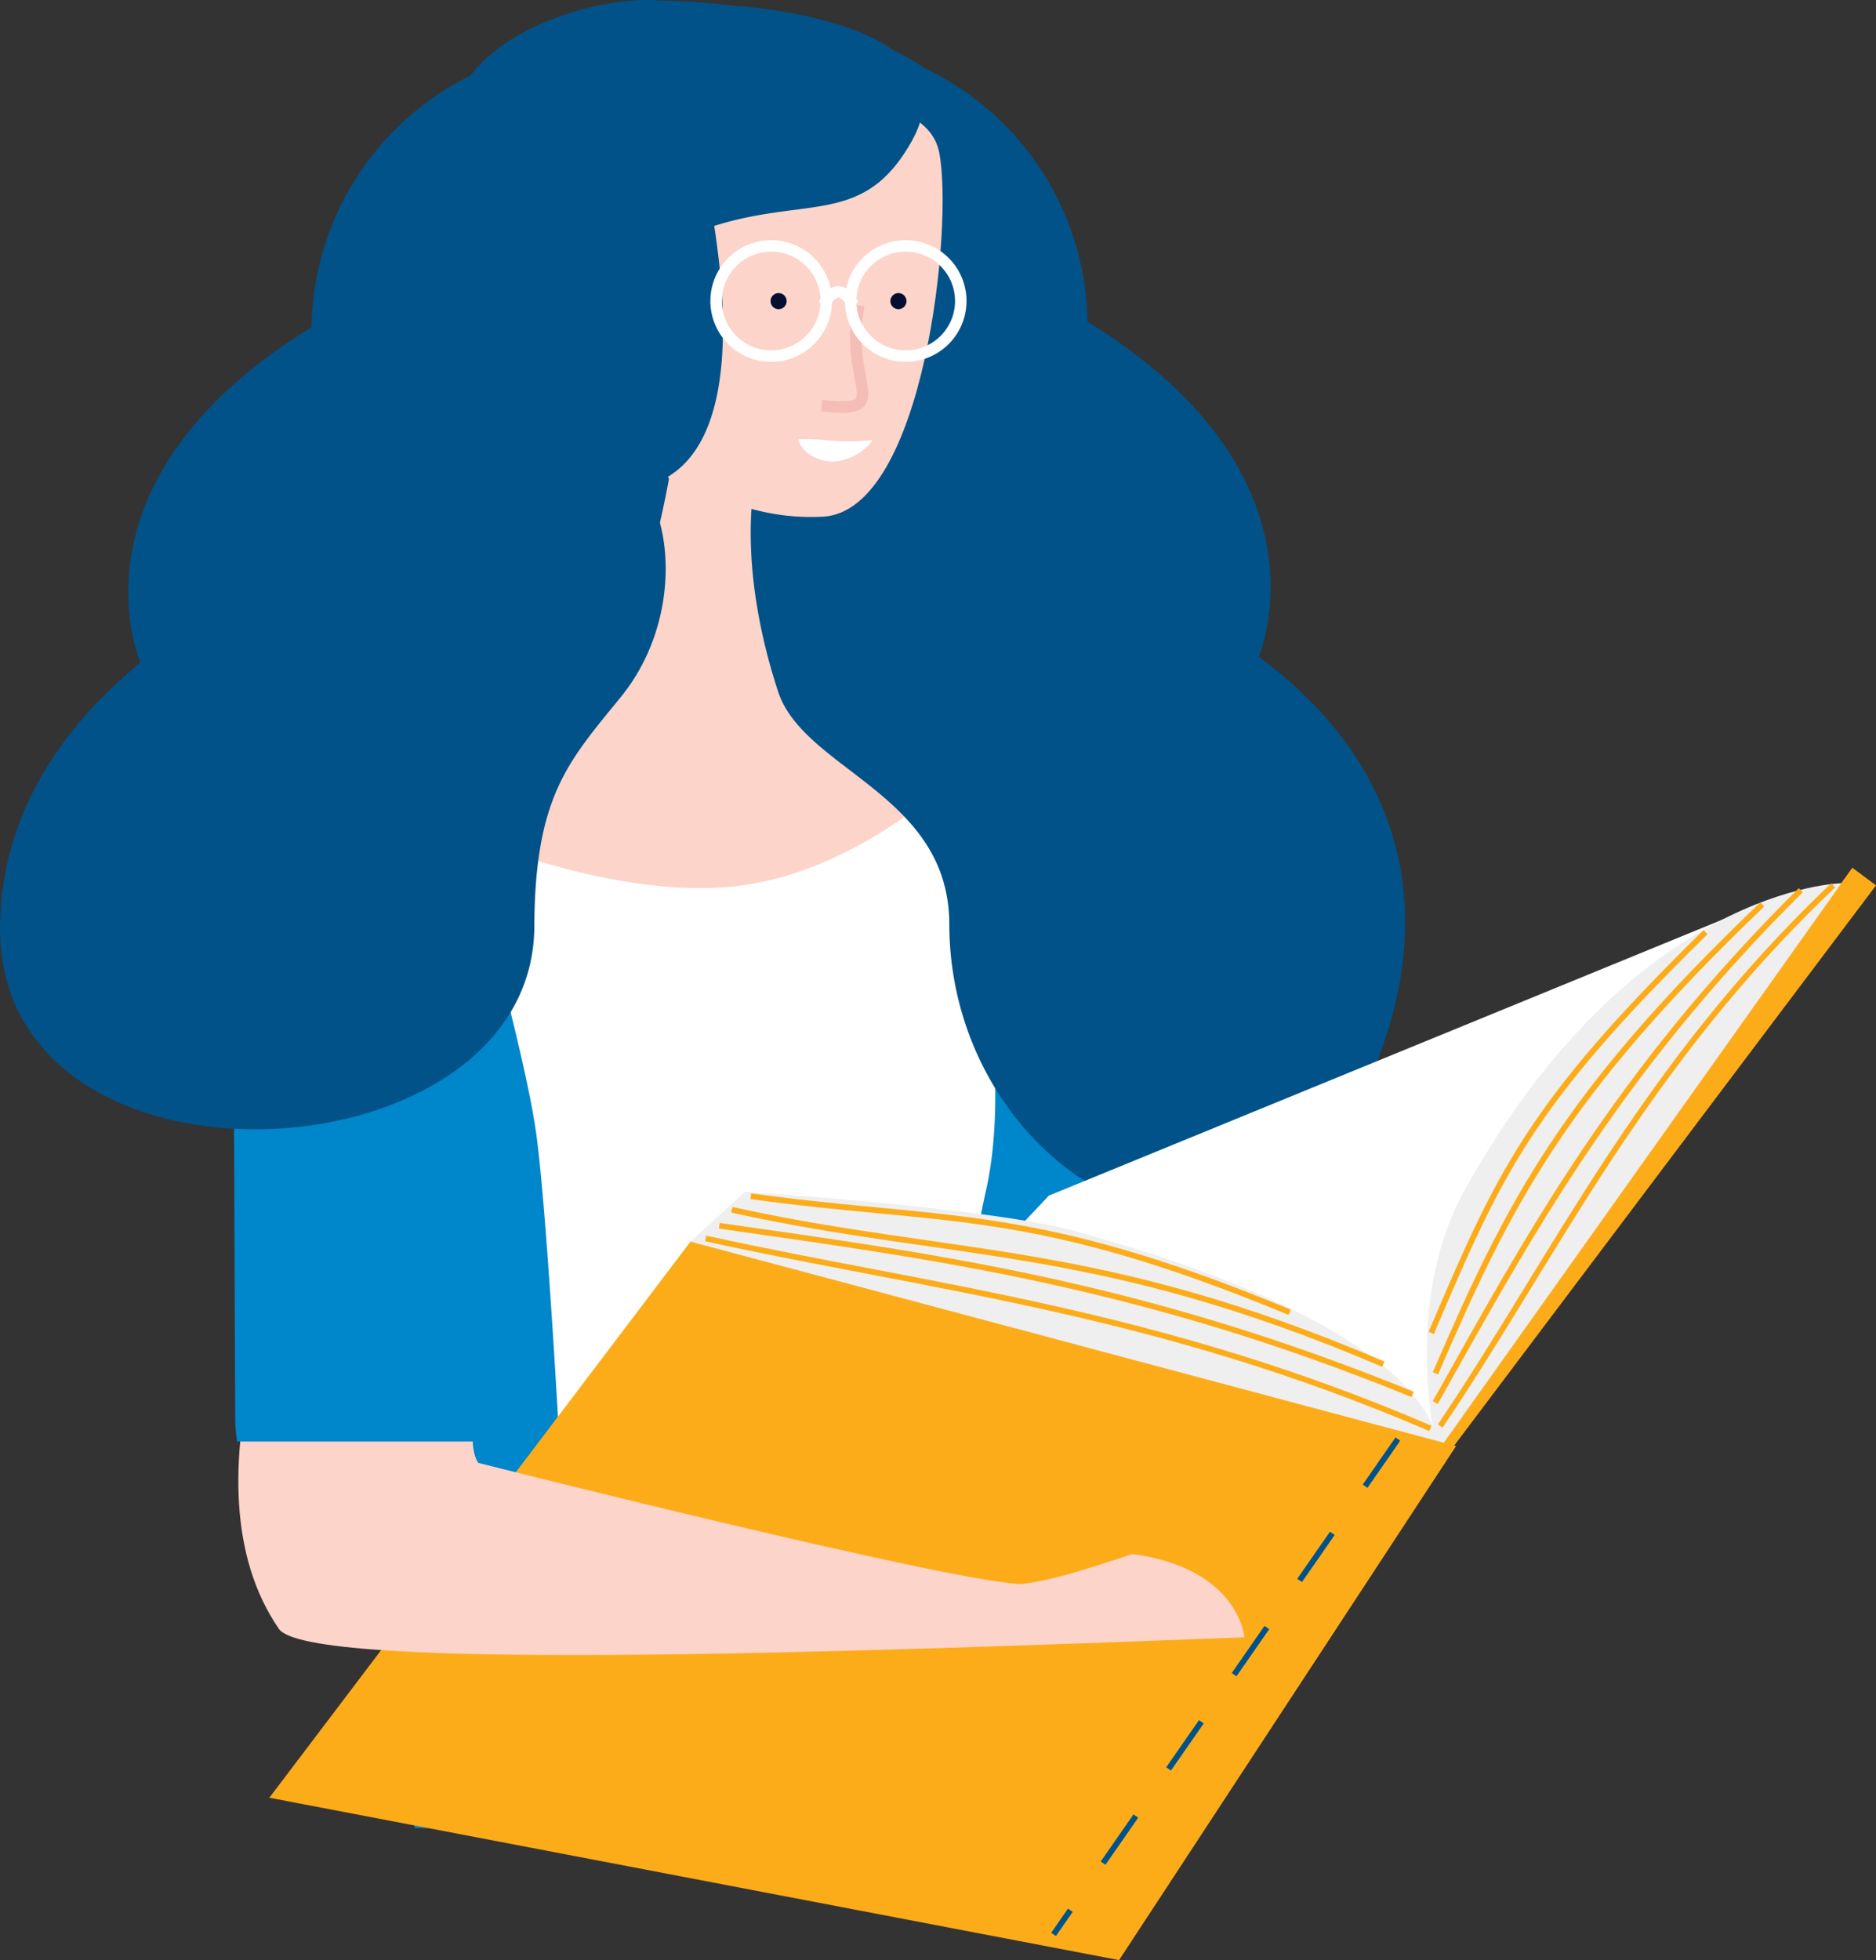 <svg xmlns="http://www.w3.org/2000/svg" width="163.511" height="170.781" viewBox="0 0 163.511 170.781">
  <rect x="0" y="0" width="163.511" height="170.781" fill="#333333" stroke="none"/>
  <g id="_4Asset_3" data-name="4Asset 3" transform="translate(0.005 -0.002)">
    <g id="Layer_2" data-name="Layer 2" transform="translate(-0.005 0.002)">
      <g id="Layer_1" data-name="Layer 1">
        <path id="Path_415" data-name="Path 415" d="M107.993,74.956a6.166,6.166,0,1,1-6.166-6.166,6.166,6.166,0,0,1,6.166,6.166Z" transform="translate(-45.455 -32.69)" fill="#015288"/>
        <path id="Path_416" data-name="Path 416" d="M83.155,128.3S55,114.32,46.713,153c-1.134,5.248,4.319,25.327,8.9,39.25,4.01,12.217,2.624,26.812,2.624,26.812l54.947.918s-1.05-37.151,10.045-72.339C132.015,119.726,83.155,128.3,83.155,128.3Z" transform="translate(-22.123 -59.799)" fill="#0086ca"/>
        <path id="Path_417" data-name="Path 417" d="M94.84,68.79l6.822,6.954s3.831,22.225,16.269,25.448c5.516,1.427-16.579,15.655-16.579,15.655s-31.787-8.922-25.327-11.509C92.137,98.888,94.84,68.79,94.84,68.79Z" transform="translate(-35.713 -32.69)" fill="#fcd4ca"/>
        <path id="Path_418" data-name="Path 418" d="M119.058,88.075c-.7-2.451-1.4-11.7-1.4-11.7l-7.825-9.021s-2.551,1.674-.462,5.526Z" transform="translate(-51.582 -32.005)" fill="#fcd4ca"/>
        <path id="Path_419" data-name="Path 419" d="M76.8,134.676s12.779,5.663,23.485,4.6c10.234-1.013,18.421-8.748,18.421-8.748s6.906,21.643,3.674,35.456a90.352,90.352,0,0,0-.913,34.065L86.01,201.893s-1.543-31.982-2.766-40.987C82.184,153.112,76.8,134.676,76.8,134.676Z" transform="translate(-36.493 -62.028)" fill="#fff"/>
        <path id="Path_420" data-name="Path 420" d="M93.255.048c13.341.236,21.087,4.45,23.06,5.894a24.832,24.832,0,0,1,14.2,22.089c21.837,13.43,14.9,29.121,14.962,29.132-.588.189,20.546,11.971,9.557,37.088-10.019,22.9-36.584,8.612-36.558-13.787-.073-11.31-12.653-13.346-14.92-20.194-3.894-11.913-1.837-19.082-1.921-19.1S93.627,30.922,95.417,19.23C87.2,16.637,80.644,22.9,76.524,15.556,70.588,5.039,86.17-.571,93.255.048Z" transform="translate(-35.734 -0.002)" fill="#015288"/>
        <path id="Path_421" data-name="Path 421" d="M106.881,17.788c5.883-1.905,19.491-2.834,20.725,3.228,1.27,6.256-1.265,31.31-10.134,31.772-13.393.7-21.181-12.433-21.181-12.433S100.95,19.708,106.881,17.788Z" transform="translate(-45.754 -7.77)" fill="#fcd4ca"/>
        <path id="Path_422" data-name="Path 422" d="M139.692,50.68c-1.312,7.111,3.2,9.446-3.222,8.748" transform="translate(-64.847 -24.084)" fill="none" stroke="#f4bdb5" stroke-miterlimit="10" stroke-width="1"/>
        <path id="Path_423" data-name="Path 423" d="M135.429,73.036a19.332,19.332,0,0,0-2.839-.115c.21.929,1.2,1.784,2.865,1.952a4.633,4.633,0,0,0,3.616-1.884A18.337,18.337,0,0,1,135.429,73.036Z" transform="translate(-63.004 -34.647)" fill="#fff"/>
        <path id="Path_424" data-name="Path 424" d="M200.235,152.12l-25.311,44.414-33.7,28.114-37.261-9.1,36.852-39.087Z" transform="translate(-49.399 -72.288)" fill="#fff"/>
        <path id="Path_425" data-name="Path 425" d="M114.67,202.21l65.107,18.3s1.889-9.971-31.488-19.187c-7.562-2.1-28.864-3.443-28.864-3.443Z" transform="translate(-54.488 -94.033)" fill="#efefef"/>
        <path id="Path_426" data-name="Path 426" d="M239.107,195.318l-1.207-.577,36.595-50.68,2.063,1.538Z" transform="translate(-113.046 -68.458)" fill="#fdac19"/>
        <path id="Path_427" data-name="Path 427" d="M237.892,196.161,273.1,146.64s-18.158.257-32.879,26.812C234.68,183.455,237.892,196.161,237.892,196.161Z" transform="translate(-112.603 -69.684)" fill="#efefef"/>
        <path id="Path_428" data-name="Path 428" d="M81.435,206.13l66.729,17.812L118.79,268.734,44.73,254.585Z" transform="translate(-21.253 -97.953)" fill="#fdac19"/>
        <path id="Path_429" data-name="Path 429" d="M117.19,205.61c19.633,4.309,39.36,6.3,63.171,16.552" transform="translate(-55.686 -97.706)" fill="none" stroke="#fdac19" stroke-miterlimit="10" stroke-width="0.5"/>
        <path id="Path_430" data-name="Path 430" d="M119.45,203.5c18.237,2.624,36.437,4.9,60.431,14.695" transform="translate(-56.76 -96.703)" fill="none" stroke="#fdac19" stroke-miterlimit="10" stroke-width="0.5"/>
        <path id="Path_431" data-name="Path 431" d="M121.53,200.85c19.628,4.309,31.9,2.823,56.784,13.451" transform="translate(-57.748 -95.444)" fill="none" stroke="#fdac19" stroke-miterlimit="10" stroke-width="0.5"/>
        <path id="Path_432" data-name="Path 432" d="M124.69,198.6c17.177,2.372,24.4.761,46.97,10.113" transform="translate(-59.25 -94.375)" fill="none" stroke="#fdac19" stroke-miterlimit="10" stroke-width="0.5"/>
        <path id="Path_433" data-name="Path 433" d="M239.18,194.1c9.877-14.563,17.586-31.31,34.249-47.1" transform="translate(-113.655 -69.855)" fill="none" stroke="#fdac19" stroke-miterlimit="10" stroke-width="0.5"/>
        <path id="Path_434" data-name="Path 434" d="M238.36,192.43c7.914-14.06,15.581-28.507,31.861-44.64" transform="translate(-113.265 -70.23)" fill="none" stroke="#fdac19" stroke-miterlimit="10" stroke-width="0.5"/>
        <path id="Path_435" data-name="Path 435" d="M238.39,191.006c6.418-14.852,11.168-24.3,28.492-40.856" transform="translate(-113.279 -71.351)" fill="none" stroke="#fdac19" stroke-miterlimit="10" stroke-width="0.5"/>
        <path id="Path_436" data-name="Path 436" d="M237.69,189.675c5.925-13.865,8.465-19.79,23.91-34.915" transform="translate(-112.947 -73.542)" fill="none" stroke="#fdac19" stroke-miterlimit="10" stroke-width="0.5"/>
        <line id="Line_1" data-name="Line 1" x1="30.008" y2="43.155" transform="translate(91.828 125.385)" fill="none" stroke="#015288" stroke-miterlimit="10" stroke-width="0.5" stroke-dasharray="5"/>
        <path id="Path_437" data-name="Path 437" d="M117.512,242.471c-5.085,1.674-6.99,2.246-9.662,2.624-6.361-.2-47.358-10.564-47.358-10.564-1.05-1.517-.31-5.967.924-9.21l-20.515.462c-1.937,8.2-2.173,16.836,2.209,23.207,2.545,3.705,48.235,2.1,84.152.74C127.263,249.713,126.806,243.725,117.512,242.471Z" transform="translate(-18.804 -107.072)" fill="#fcd4ca"/>
        <path id="Path_438" data-name="Path 438" d="M62.89,184.747c-2.5-1.868-4.965-18.127-8.323-18.127-8.266,0-15.7,2.729-15.7,10.989l.1,25.1a14.171,14.171,0,0,0,.168,2.068H62.355C62.623,198.108,62.827,191.428,62.89,184.747Z" transform="translate(-18.468 -79.178)" fill="#0086ca"/>
        <path id="Path_439" data-name="Path 439" d="M64.412,1c-13.341.241-21.087,4.45-23.065,5.894a24.844,24.844,0,0,0-14.2,22.094C5.309,42.386,12.226,58.088,12.189,58.1,12.772,58.288.239,66.076,0,81.064c-.394,24.986,46.592,22.451,46.566.052.068-11.31,2.991-14.317,7.541-19.911,4.886-6,4.755-14.4,2-18.331,6.822-1.679,7.935-11.021,6.14-22.714,8.218-2.587,13.047,0,17.193-7.347C85.347,2.286,64.37,1.047,64.412,1Z" transform="translate(0.005 -0.476)" fill="#015288"/>
        <path id="Path_440" data-name="Path 440" d="M129.357,49.363a.7.7,0,1,1-.208-.5A.708.708,0,0,1,129.357,49.363Z" transform="translate(-60.794 -23.124)" fill="#040e31"/>
        <path id="Path_441" data-name="Path 441" d="M149.257,49.363a.7.7,0,1,1-.208-.5A.708.708,0,0,1,149.257,49.363Z" transform="translate(-70.25 -23.124)" fill="#040e31"/>
        <path id="Path_442" data-name="Path 442" d="M136.78,49.572c.882-1.506,1.7-1.49,2.582,0" transform="translate(-64.995 -23.024)" fill="none" stroke="#fff" stroke-miterlimit="10" stroke-width="1"/>
        <path id="Path_443" data-name="Path 443" d="M150.864,45.652a4.8,4.8,0,1,1-1.4-3.4,4.8,4.8,0,0,1,1.4,3.4Z" transform="translate(-67.124 -19.413)" fill="none" stroke="#fff" stroke-miterlimit="10" stroke-width="1"/>
        <path id="Path_444" data-name="Path 444" d="M128.524,45.652a4.8,4.8,0,1,1-1.4-3.4,4.8,4.8,0,0,1,1.4,3.4Z" transform="translate(-56.508 -19.413)" fill="none" stroke="#fff" stroke-miterlimit="10" stroke-width="1"/>
      </g>
    </g>
  </g>
</svg>
